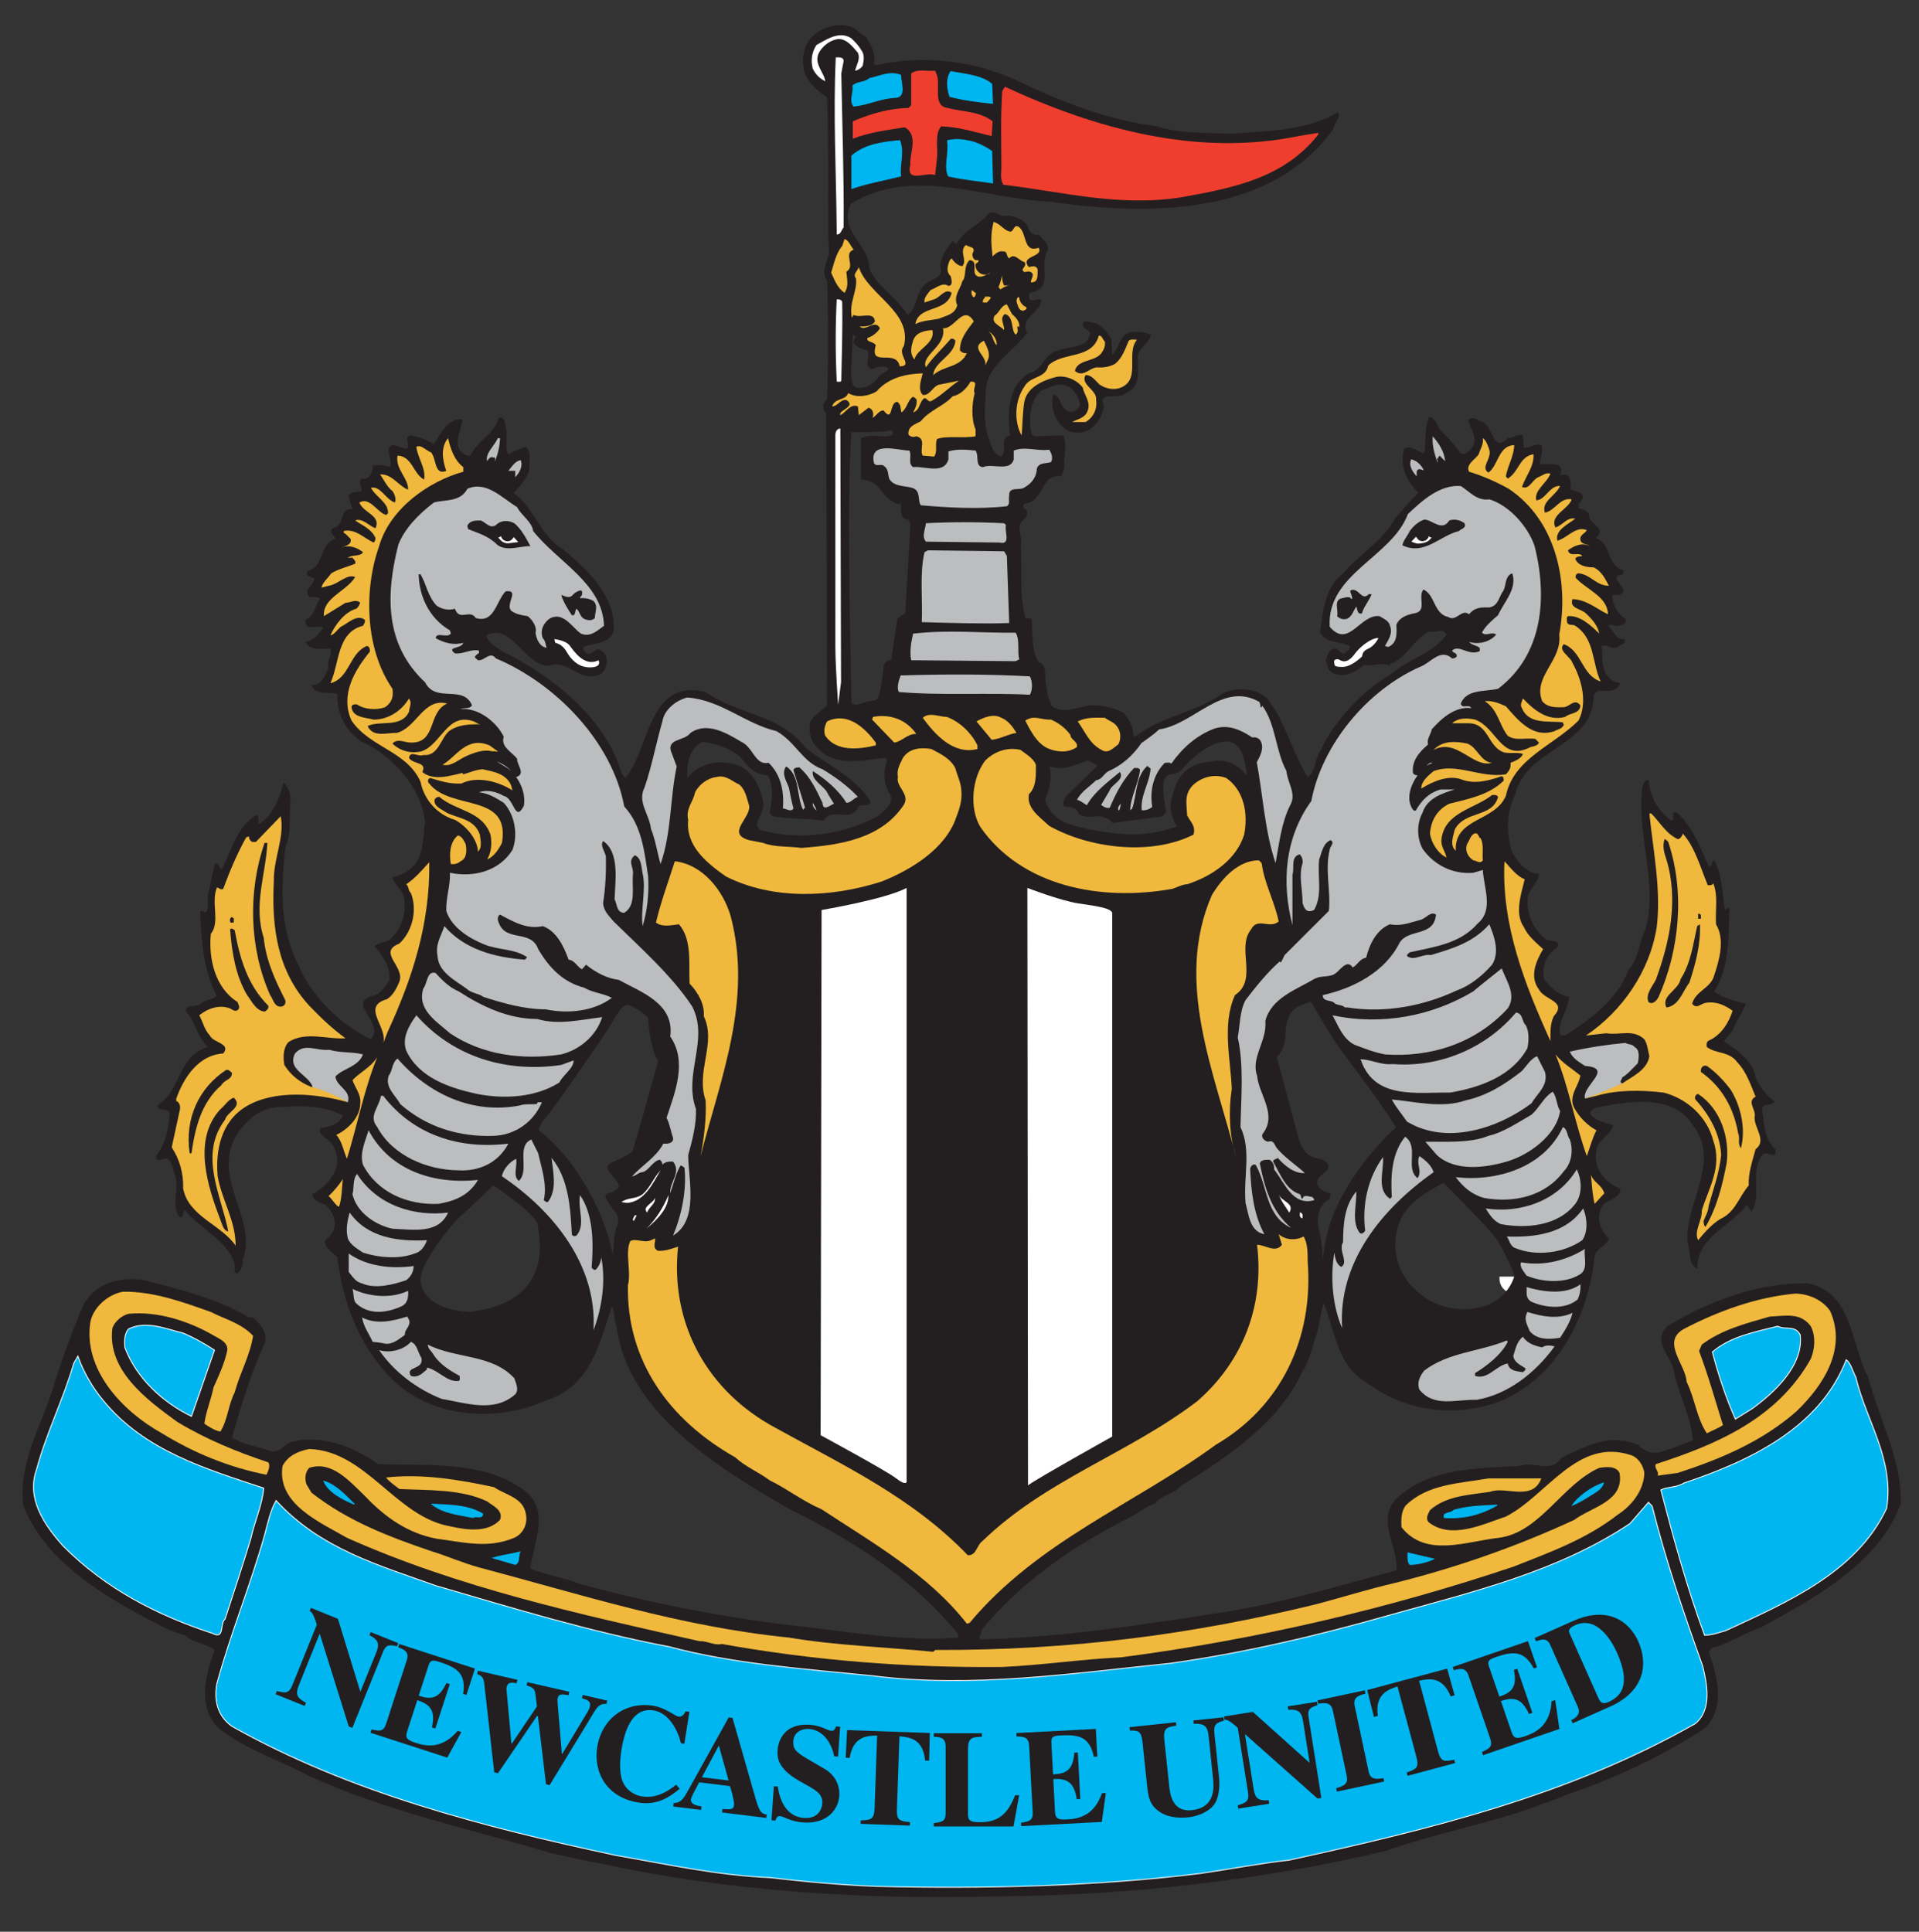<svg height="302" width="300" xmlns="http://www.w3.org/2000/svg"><rect width="100%" height="100%" fill="#333333" stroke="none"/><g transform="matrix(8.288 0 0 -8.288 -4026.709 670.799)"><path d="m514.409 56.857s0-.014 0-.025z" fill="#fff" stroke="#fff" stroke-miterlimit="3.864" stroke-width=".554"/><path d="m514.409 56.831c0-.017.001-.029 0 0z" fill="#fff" stroke="#fff" stroke-miterlimit="3.864" stroke-width=".554"/><path d="m514.409 56.832c0-.001 0-.001 0-.001z" fill="#fff" stroke="#fff" stroke-miterlimit="3.864" stroke-width=".554"/><path d="m514.409 56.857s0-.014 0-.025z" fill="#231f20"/><path d="m514.409 56.831c0-.017.001-.029 0 0" fill="#231f20"/><path d="m514.409 56.832c0-.001 0-.001 0-.001z" fill="#231f20"/><path d="m521.088 54.957c-.338.616-.277 1.588-1.136 1.77-.894.026-1.856-.321-2.655-.807-.312-.312.113-.581.13-.885.096-.433.313-.815.356-1.266-.199-.069-.399-.165-.607-.217-.174-.061-.321.026-.434.13-.512.234-1.024-.035-1.449-.251-.182-.295-.529-.044-.789-.148-.746-.043-1.674-.026-2.299-.599-.425-.416.026-.902-.018-1.37-1.17-.313-2.325-.668-3.556-.833-.338-.061-.694-.104-1.041-.156-1.084-.165-2.195-.286-3.235-.312l-.035.034c.009.044.052.078.035.13.745.929 1.804 1.64 2.836 2.152.148.078.286.199.451.251.13.174.33.157.469.321.885.547 1.856 1.189 2.307 2.169.139.208.173.451.261.686.069.208.069.39.138.598.217-.529.252-1.188.816-1.501.702-.529 1.614-.667 2.472-.364 1.11.434 1.718 1.631 1.822 2.767.052.148.225.174.269.321-.156.139-.235.356-.156.547.06.199.347.164.373.373-.053.052-.122.069-.183.112-.208.148-.321.382-.269.634.018.199.278.277.312.468-.156.052-.338.078-.433.217 0 .07.087.104.139.121.529.096 1.405.278 1.787-.32.564-.695-.139-1.475-.087-2.221.061-.165.009-.417.182-.503 0 .607.608.771.937 1.205l.087-.13c.208.312-.044.781.217 1.085.078.052.156-.052.234 0v.095c-.217.199-.208.486-.252.755.026.13.182.043.235.147-.156.104-.278.278-.356.451-.052.321-.364.521-.599.685l.165.2c.061.174.183.33.252.503-.191.052-.425.104-.599.235.304.468.269 1.11.287 1.587l-.087-.052c-.044.321-.052.676-.2.937-.069-.018-.017-.13-.104-.104-.165.347-.295.728-.599 1.006-.147.035-.017-.13-.103-.156-.269.191-.4.468-.434.772-.078 0-.096-.078-.113-.13-.121-.911.304-1.822.052-2.707-.122-.243-.122-.538-.321-.755-.2-.555-.711-.919-1.188-1.231-.035.008-.079-.009-.096.017-.061.26.174.469.165.711-.191.035-.364.191-.469.338-.043.235.035.452.252.599.069.165-.165.087-.234.165-.2.156-.33.416-.33.703-.017.208.217.338.217.52-.225 0-.399.217-.503.399-.113.321-.122.764.052 1.084.208.903 1.466.894 1.483 1.874.052.191.348-.008.469.182.078.087-.061.061-.087.087-.261.139-.209.451-.234.668.121.044.19-.086.303-.017.053.043.174.061.131.148-.165-.018-.208.164-.313.251.069.052.139-.026.218 0 .051.017.146.034.112.13-.156.104-.251.286-.251.451h.121c.234.078-.052.208-.035.338.017.035.053.044.087.035.034.026.061.069.043.095-.338.087-.208.495-.529.608.243.191-.139.252-.121.434-.035.095-.13.104-.2.13-.009.052.009.095.052.13.104.165-.095.182-.199.217 0 .104.026.347-.2.269.113.295-.251.19-.381.217.008.121.069.234.026.355-.139.035-.217-.061-.33-.052l-.017.234c-.122.035-.183-.06-.287-.052-.303-.303-.26.261-.512.321-.06.035-.164.096-.234.018.035-.157.174-.304.096-.486-.052-.07-.139-.191-.235-.139-.113.148-.234.295-.382.434-.068.078-.077.234-.216.251-.087-.208-.061-.459-.087-.685-.13.026-.26.165-.382.087-.095-.313.043-.607.269-.833-.165-.148-.286-.312-.434-.468-.217-.425-.667-.677-.988-1.05-.356-.278-.382-.729-.434-1.119.13-.217.355-.148.555-.252.026-.069-.061-.095-.087-.139-.095-.034-.113.113-.199.087-.113-.017-.13-.139-.165-.217.043-.077.026-.182.13-.234.2-.113.425 0 .599.148.147-.035.329.06.485-.018v.035c.312.095.443.477.755.616.122-.044.234.078.312-.061-.251-.356-.72-.46-1.032-.737-.564-.33-1.084-.885-1.353-1.466-.104-.148-.078-.373-.234-.486-.304.486-.417 1.058-.781 1.501-.217.182-.547.191-.807.086-.521-.373-1.162-.433-1.666-.824l-.034.035c-.009.156-.078.286-.183.416-.164.078-.329.13-.52.139-.286.026-.564-.199-.833-.017-.06.121-.095.243-.104.381-.051.122.035.409-.147.452-.139.225-.113.52-.13.798-.018.06-.096 0-.122.052-.121.425-.052.937-.087 1.336.053.182-.13.408.087.52.035.052.061.156-.017.182-.026.026-.026.087.017.104.356.035.286.564.668.512.052.044.043.122.069.174-.017.199.062.39-.017.598l-.555-.017-.043.035c-.07.286-.035.633.182.832.182.053.33.165.512.07.13-.078.199-.217.217-.356-.044-.087-.131-.139-.217-.113-.174.07-.139.313-.296.313-.043-.261.044-.521.27-.668.112-.061.295-.061.399 0 .165.104.26.251.295.451-.13.321.295.104.407.251.313.122.217.426.234.686 0 .164.243.277.243.416-.104.044-.216.061-.329.052-.26 0-.252-.295-.399-.434l-.017.304c-.061.113-.174.234-.287.295-.087-.009-.182.078-.251 0-.018-.113.104-.104.138-.182-.034-.304-.381-.243-.589-.33-.278-.043-.304-.381-.564-.434-.399-.242-.408-.754-.356-1.171-.217-.052-.035-.277-.165-.399-.165.044-.2.243-.251.382-.096.278-.053.633-.035.937.06.425.529.676.772 1.015-.148.295.251.364.269.616-.078.061-.165-.061-.234.035 0 .034 0 .078.017.103.486.087.139.53.347.816-.017.139-.095.182-.182.286-.095-.034-.182.044-.2.148-.104.165-.303.225-.486.199-.078.035-.164.104-.251.052-.182-.225-.46-.303-.616-.581l-.069.061c-.105-.139-.234-.295-.234-.495.086-.225-.217-.217-.313-.355-.156-.165-.121-.417-.303-.547-.209.339-.556.512-.72.868.008.459-.599.711-.347 1.231 1.162.712 2.489.096 3.756.035 1.83-.26 4.146-.286 5.343 1.371.009.112.148.225.087.321-.581-.356-1.336-.356-2.021-.408-.469.017-1.006.009-1.388.139-.954.121-1.822.468-2.655.867-.737.339-1.587.469-2.437.33-.087-.009-.191-.069-.252-.017.044.173-.052.347-.147.503-.121.069-.243.217-.373.217-.261.043-.512-.061-.685-.252-.157-.191-.174-.52-.061-.728.095-.165.251-.278.381-.374.044-1.067 0-1.978.035-2.949-.035-.156-.156-.347-.035-.503.026-.668.026-1.527 0-2.238l-.052-.07c-.043-.069-.008-.147.035-.199l.017-5.509c-.112-.113-.251-.173-.32-.321-.026-.13 0-.286.069-.399.347-.468.85-.321 1.353-.269l.035-.034c-.087-.2-.069-.495.061-.669.051-.173-.122-.303-.243-.398-.642-.348-1.414-.452-2.108-.287-.373.052.017.356-.053.573-.068.303-.234.642-.581.702-.303.079-.659-.017-.85-.268-.008.251.026.563.295.685.252-.043.495-.113.703-.287.156-.19.269-.338.52-.346.122-.217.079-.477.035-.72l.061-.052c.304-.061.642-.035.954-.087.182.286.495-.07.668.269.061.061.217-.026.217.104-.295.468-.833.685-1.232 1.015-.46.616-1.284.616-1.874 1.041-1.093.269-1.04-1.067-1.518-1.622l-.069.095c-.304 1.041-1.319 1.839-2.238 2.29-.113.078-.278.156-.313.304.495.251.686-.555 1.18-.573.365.13.521-.278.919-.182.079.026.131.078.157.165.043.104.017.251-.087.304-.113.086-.156-.096-.269-.053-.035.035-.095.079-.069.122.191.078.477.043.572.295.044.659-.477 1.145-.954 1.544-.433.26-.529.772-.937 1.067.139.13.243.269.304.434-.026.164.06.312-.07.434-.121-.035-.217-.087-.329-.139-.07.112-.017.286-.035.425-.026.095-.009.312-.148.26-.086-.312-.39-.425-.537-.711h-.052c-.339.13-.104.485-.096.685-.286.017-.407-.278-.537-.468-.14.086-.287.138-.452.164-.13-.06.018-.164-.051-.251-.105.008-.191.069-.295.069-.14-.104.043-.269-.036-.416-.086.043-.225.043-.32.026 0-.148-.061-.269-.217-.243-.061-.078.026-.165 0-.234-.078-.026-.183 0-.235-.087.009-.096.044-.173.07-.252-.278.018-.121-.329-.382-.364-.06-.078.035-.13.061-.2-.329-.112-.191-.52-.529-.607-.044-.121.086-.095.13-.147-.009-.113-.139-.156-.13-.269.017-.148.182-.017.234-.113-.087-.13-.104-.321-.269-.39-.018-.243.235-.079.33-.148-.078-.13-.183-.243-.33-.269.087-.182.304-.121.469-.13.043-.147-.079-.217-.035-.364-.07-.139-.122-.33-.321-.321.069-.2.312-.122.485-.165-.008-.33.122-.668.434-.885.599-.278 1.154-.867 1.224-1.535-.052-.321-.009-.677-.304-.902-.095-.07-.2-.113-.312-.139.043-.148.19-.235.217-.382.052-.295-.044-.59-.27-.798-.086-.052-.208-.043-.286-.121.156-.174.295-.382.286-.633-.069-.113-.164-.243-.268-.287-.607-.13.199-.52-.087-.833-.564.269-1.111.798-1.353 1.371-.365.702-.347 1.448-.261 2.238.122.277.07.572.096.85.017.13-.026.304-.13.382-.07-.295-.191-.599-.451-.781-.035.017-.009.052-.018.078-.008.026 0 .104-.052.087-.373-.234-.46-.677-.651-1.032-.034.043-.043.112-.112.13-.061-.165-.078-.347-.121-.521-.053-.13.025-.329-.07-.416-.026.026-.061.034-.095.034v-.052c.026-.555.069-1.093.312-1.552-.095-.078-.217-.07-.312-.148-.079-.078-.286.009-.27-.147.191-.2.2-.468.417-.668-.581-.165-.486-.798-.954-1.102.008-.13.173-.035.234-.139-.026-.303-.078-.581-.26-.815.008-.156.139-.017.217-.052.104-.087.095-.217.147-.33.078-.251-.087-.538.069-.754.096-.07.052.077.114.112.268-.338.754-.538.919-.963.043-.069-.017-.19.052-.234.095.061.13.165.113.252.277.703-.443 1.388-.217 2.134.112.347.433.694.824.754.46.026.902.052 1.284-.156-.07-.164-.252-.217-.417-.234-.051-.078.026-.139.078-.182.174-.095.243-.295.234-.486-.043-.251-.251-.468-.468-.581.009-.156.174-.147.269-.217.104-.122.174-.243.148-.417-.026-.095-.104-.173-.183-.251.009-.139.148-.217.234-.303.114-.877.408-1.683 1.068-2.334.763-.72 1.977-.781 2.905-.356.808.26.981 1.085 1.207 1.761.06-.095.034-.26.086-.373.217-1.648 1.952-2.689 3.236-3.435 1.171-.581 2.325-1.284 3.21-2.377v-.061c-1.085-.087-2.16.13-3.245.243-1.336.165-2.576.417-3.851.755-.312.13-.659.173-.972.304.052.468.382 1.092-.104 1.466-.772.581-1.839.468-2.767.503-.469.329-1.059.572-1.64.416-.138-.034-.217-.225-.399-.165-.243.087-.503.113-.72.252.174.598.356 1.206.616 1.77.069.208-.087.373-.217.494h-.078c-.599.364-1.292.52-1.969.703-.399.069-.893-.026-1.136-.434-.209-.469-.382-.945-.539-1.431-.207-.79-.711-1.51-.615-2.377.408-1.067 1.535-1.727 2.489-2.221.183-.104.365-.182.565-.234.164-.157.39-.148.555-.278-.165-.46-.33-1.076.078-1.475.511-.407 1.118-.59 1.674-.885 1.448-.676 3.036-1.005 4.571-1.465.313-.07.668-.156.955-.2 2.42-.537 4.988-.685 7.452-.624 2.55.017 5.005.303 7.364.858.92.33 1.9.504 2.82.833.182.078.381.13.564.217.911.312 1.804.72 2.61 1.249.434.382.253 1.006.096 1.458l.069.077c.322.07.591.278.903.374.997.546 2.238 1.205 2.654 2.35.009.859-.416 1.588-.616 2.377zm-8.015 3.67s.921-.911 1.035-1.113c.113-.201.299-.558.301-.657 0 0-.138-.577-.881-.615s-1.385.554-1.36 1.247.512.902.905 1.138zm-2.983 2.733c.008.236.042.496.26.597.218.1.227.075.227.075s.402-.68.529-.856c.126-.177.738-.966 1.075-1.504 0 0-1.319-1.142-1.378-2.519 0 0-.017.361-.067.546-.051.185-.067.479.193.621l.017.101s-.252.059-.252.21.21.177.21.294c0 .118-.151.151-.193.159-.042.009-.269.017-.37.387-.1.37-.411 1.528-.411 1.528s.151.126.16.361zm-4.447 5.123s.126-.063.315-.025c.189.037.416.138.416.138l.176-.101-.592-.579s-.138-.201.013-.201.189-.051.214-.114.214-.088.315-.063c.1.025.302-.05.327-.126l.957.126.063.088s-.1.441-.037.605.214.038.365.227.542.504.806.491c.265-.012.34-.265.39-.655 0 0-.213.34-.604.29-.391-.051-.718-.101-.844-.832 0 0 .013-.252.126-.403 0 0-.378-.151-.831-.151-.454 0-1.159.139-1.361.265-.201.125-.302.34-.29.403.013.063.152.302.076.617zm-9.611-9.12c-.013-.164-.025-1.033-1.323-1.171 0 0-.851-.002-.929.578-.041.303.602 1.097.765 1.236.164.138.605.569.605.569s.659-.421.833-.703c0 0 .061-.345.049-.509zm1.738 1.846c-.031-.045-.403-.208-.428-.227-.025-.02-.076-.057.019-.177.094-.119.208-.226.138-.283-.069-.057-.094-.076-.094-.076s-.176-.012-.132-.1c.044-.089.138-.227.189-.284.05-.056.056-.145.037-.214s-.05-.107-.056-.195c-.007-.088-.038-.384-.038-.384s-.113.812-.794 1.732c-.287.388-.604.617-.604.617s.019.107.157.265c.139.157 1.058 1.486 1.178 1.681s.233.416.34.416c.076 0 .328-.158.391-.252 0 0 .025-.542.189-.806 0 0-.46-1.67-.492-1.713zm4.164 15.414c.026 0 .035-.026.061-.043-.026-.035-.052-.078-.044-.122.079-.069.157-.121.261-.13.069-.113-.087-.277.069-.356.096.026.226.087.321.018-.008-.07-.104-.087-.156-.13-.104-.157-.252-.261-.433-.234-.122.043-.079.13-.113.216zm.989-5.247-.146-.107-.12-.786s-.133.014-.146-.146c-.014-.16-.067-.573-.134-.599-.066-.027-.173-.027-.239-.054-.067-.026-.146-.066-.227-.013 0 0-.106 3.955 0 5.114 0 0 .626-.013.772.04v-.093s-.079-.04-.186-.027c-.106.013-.319.027-.412-.04v-.772s.24-.014.332-.147c.094-.133.266-.332.427-.319v-.16s.026-.12.079-.12c.054 0 .094-.026.094-.133s-.094-1.638-.094-1.638" fill="#231f20" fill-rule="evenodd"/><path d="m504.554 79.351.017-.364c-.251.026-.546.06-.807.13-.052.156-.069.338.018.468.269-.052.573-.069.772-.234z" fill="#00b6f1" stroke="#00b6f1" stroke-miterlimit="3.864" stroke-width=".017"/><path d="m502.836 79.516c0-.13.105-.399-.086-.417-.287-.008-.521-.138-.799-.164-.086.112.009.26-.017.381.087.087.226.052.313.139.182.035.39.147.589.061z" fill="#00b6f1" stroke="#00b6f1" stroke-miterlimit="3.864" stroke-width=".017"/><path d="m504.554 78.084.017-.598c-.278.043-.537.061-.833.13-.086.191.018.408-.017.668.113.026.252.026.365 0 .173-.026.321-.104.468-.2z" fill="#00b6f1" stroke="#00b6f1" stroke-miterlimit="3.864" stroke-width=".017"/><path d="m502.819 78.284c.087-.234-.009-.417.017-.668-.303-.078-.616-.13-.919-.234v.616c.26.216.555.251.902.286z" fill="#00b6f1" stroke="#00b6f1" stroke-miterlimit="3.864" stroke-width=".017"/><path d="m503.521 79.516c.07-.208-.086-.573.2-.616.295-.078.608-.061.85-.252l-.017-.277c-.312.069-.616.173-.954.182-.13-.156-.052-.434-.079-.607l-.034-.313c-.182.07-.555-.165-.468.2-.018.208.165.546-.105.702-.329-.052-.676-.095-.98-.216v.329c.33.139.668.243 1.05.252l.052.052v.598c.121.096.303.035.451.052z" fill="#ef3e2e"/><path d="m510.349 78.371.364.06v-.034c-.659-.833-1.622-1.006-2.568-1.18-1.188-.191-2.255.104-3.374.234-.069.13-.026.243-.035.399 0 .451-.017.833.017 1.371l.052.078c1.684-.781 3.609-1.328 5.544-.928" fill="#ef3e2e"/><path d="m495.905 70.919c.469-.59 1.31-.989 1.336-1.787-.113-.078-.251-.225-.434-.148-.165.113-.321.408-.572.295-.13-.078-.208-.234-.148-.381.052-.053.052-.122.07-.182-.139.026-.191.173-.208.286.034.095-.053.243-.148.312-.113.018-.225.035-.312.104-.113.13.173.399-.104.364-.182-.19-.209-.607-.564-.503-.104.174-.312-.069-.391.174-.121-.035-.251-.009-.347.06-.165.174-.191.4-.303.591h-.035c.009-.408.191-.825.59-1.059l.017-.061c-.078-.095-.269.044-.286-.086.156-.087.338-.139.521-.087-.035-.121-.33-.069-.157-.2.157-.017.295.087.452.053v-.053c-.035 0-.053-.043-.078-.06 0-.026.034-.044.06-.069.122-.018.226.182.339.034 1.136-.477 2.195-1.579 2.42-2.793.338-.365.381-.868.451-1.319.018-.338-.018-.651-.104-.937-.043.304.069.694 0 .989-.026.122-.018.295-.148.347-.138-.113-.026-.208-.034-.347-.027-.26.069-.598-.165-.737-.148 0-.13.156-.182.251.008.33.104.885-.217 1.102-.061-.087.034-.2.052-.286.008-.313-.009-.608-.052-.885.008-.148.112-.243.199-.347.486-.477 1.102-1.023 1.483-1.605.322-.633-.173-1.267.07-1.935.009-.286-.07-.589-.147-.867 0-.451.208-1.223-.286-1.518.164.391.26.859.216 1.284-.034.009-.061.069-.087.017-.086-.156-.121-.338-.182-.503-.017.217.217.39.053.599-.079 0-.148 0-.2-.061.009-.009-.009.078-.053.095-.13-.026-.198-.199-.32-.234-.078 0-.13-.078-.2-.078.191.208.46.364.59.616.087-.009.2.008.183.113-.044.121-.061.26-.122.373.156.477.399 1.058.069 1.535.087.625-.563.842-.971 1.068-.217.025-.434.138-.617.286l-.077-.087c-.087.043-.139.173-.252.182-.087.243-.225.538-.486.633-.303-.069-.564.087-.807.217-.06-.035-.043-.112-.026-.148.131-.381.608-.121.746-.503.209-.355.469-.624.868-.728.156-.095.356-.104.521-.191-.347-.26-.833-.303-1.25-.217-.39 0-.798.113-1.171.234-.095.07-.234.07-.321.157-.217.156-.529.312-.546.616-.043.216.061.364.13.563.373-.434.937-.59 1.518-.633.009.017.044.026.035.052-.235.156-.547.13-.798.234-.278.113-.616.312-.72.633-.009.252.078.469.069.72.451-.095.937.035 1.18.434.104.269.052.651-.165.885-.147.095-.295.182-.468.2.147.052.321.017.468-.07.199-.035.208-.52.381-.182.027.191-.034.382-.147.538.191.061.009.234.018.347-.113.139-.313.225-.252.416-.156.304-.494.547-.815.521.069.034.164-.009.216.069-.164.399-.685.035-.884.434-.764.711-.746 1.657-.504 2.602.122.304.382.573.669.79.199.06.494 0 .633.26.355.156.651-.173.937-.347.077-.156.277-.269.303-.451" fill="#bbbdbf"/><path d="m500.494 67.145c.365-.208.486-.581.868-.719.234-.139.486-.322.668-.521-.087-.026-.13-.113-.217-.113-.156.252-.399.451-.633.599-.035-.183.225-.278.286-.434l.113-.182c-.061-.018-.208-.157-.217.017-.113.234-.217.477-.434.668-.043 0-.104 0-.113-.052l.217-.703-.035-.043c-.13.243-.052.65-.321.816-.095-.131.009-.278.053-.4.025-.13.051-.269.086-.39-.043-.078-.13-.008-.2 0 .027.312-.034.633-.268.859-.26-.053-.287.295-.521.399-.277.165-.642.382-.954.165-.121-.165-.486-.096-.347-.399l.087-.234c-.13-.625-.096-1.25-.304-1.84-.061.209-.095.451-.182.668-.026.261-.26.503-.122.772.139.4.217.833.339 1.25.034.225.26.399.468.451.633-.044 1.093-.495 1.683-.634" fill="#bbbdbf"/><path d="m509.621 67.644c.001-.017-.008-.043.018-.051.009.008.018.017.017.035.258-.352.249-.846.456-1.233.021-.217.189-.431.08-.632-.176-.341-.213-.733-.284-1.107-.202.595-.24 1.289-.354 1.903.067.122.151.28.062.417-.036.043-.088.059-.149.05-.202.135-.438.252-.706.169-.344-.127-.609-.366-.821-.665-.026.035-.087.016-.122.016-.221-.221-.285-.535-.236-.829-.06-.053-.13-.071-.199-.064-.023.295.147.506.168.784l-.061.051c-.231-.204-.19-.541-.29-.812-.017 0-.026-.018-.034-.027.004.252.156.497.186.767-.026.043-.07.034-.113.033-.205-.212-.347-.483-.456-.745-.043-.027-.122.014-.165.049.05.087.109.183.16.271.032.114.291.205.193.35-.222-.185-.479-.372-.622-.626-.062.033-.115.085-.185.101.076.157.239.247.359.37.112.011.137.116.231.169.25.108.463.295.624.532.103.071.24.169.334.257.666.099 1.198.915 1.891.519z" fill="#bbbdbf"/><path d="m503.869 66.443c.035-.139.104-.261.112-.417.018-.191-.034-.346-.095-.503-.199-.598-.859-.997-1.405-1.214-.946-.304-2.047-.356-2.941.095-.356.251-.763.572-.711 1.067-.052.209.095.338.13.521.069.138.234.269.399.286.182.052.303-.087.433-.139.122-.104.139-.252.183-.382.069-.234-.451-.537 0-.668.086-.017.173-.034.268-.052.218-.086.478-.061.721-.095.711.052 1.509.165 1.934.815.122.2-.156.339-.112.521-.027.139.034.234.095.364.121.182.338.2.538.165.165-.087.364-.182.451-.364" fill="#f0b83d"/><path d="m505.387 66.512c0-.182.017-.416-.13-.555-.053-.269.208-.434.381-.599.755-.424 1.917-.572 2.724-.165.043.174-.06.235-.122.365-.008.226-.06.382.105.564.165.156.408.225.633.139.338-.235.416-.677.338-1.068-.147-.476-.615-.789-1.076-.937-.077 0-.181-.052-.277-.086-1.353-.243-2.845.044-3.626 1.171-.208.356-.156.92.095 1.249.174.174.426.26.668.2.096-.078.235-.148.287-.278" fill="#f0b83d"/><path d="m504.285 66.876v-.069c-.451-.113-.798.269-1.032.59.13.113.304.017.451.017.243-.086.468-.303.581-.538" fill="#f0b83d"/><path d="m505.022 67.111c-.147-.018-.303-.113-.468-.13l-.287.347c.122.069.313.156.469.069.13-.052.217-.174.286-.286" fill="#f0b83d"/><path d="m503.131 67.093c-.182 0-.251-.138-.416-.164l-.416.433.017.052c.338.061.633-.06.815-.321" fill="#f0b83d"/><path d="m506.94 67.197c.052-.077.052-.225 0-.303-.096-.07-.191-.182-.313-.104-.234.121-.303.338-.451.538.174.086.33.069.512.069.078-.061.199-.087.252-.2" fill="#f0b83d"/><path d="m506.038 67.076c0-.095.155-.13.121-.234-.165-.113-.382-.096-.555-.018-.2.096-.321.33-.417.521.183.113.278.009.486.017.139-.06.269-.156.365-.286" fill="#f0b83d"/><path d="m502.368 66.929v-.053c-.329-.078-.746-.121-.954.182-.035.087-.009.191.034.27.374.182.694-.096.92-.399" fill="#f0b83d"/><path d="m503.001 72.437c.052-.095-.034-.243.07-.312.216.026.581-.148.667.147v.148c.157.052.348.034.512.017.07-.095-.017-.304.139-.312.182.078.512-.096.581.147v.165c.209.087.451-.017.668.017.044-.069.078-.156.035-.234-.095-.034-.234 0-.269-.13 0-.147-.104-.277-.217-.338-.095-.087-.312.026-.303-.165-.018-.07.026-.156-.044-.2-.529-.06-1.119-.026-1.622.018-.069.086.009.277-.165.329-.147.044-.347.018-.433.174-.026.087-.009.182-.104.243-.053.043-.148-.026-.183.052-.095.425.46.234.668.234" fill="#bbbdbf"/><path d="m504.823 71.032c-.035-.113.104-.382-.121-.33l-1.389.017c-.086.105-.008.235 0 .347.451.026.989.026 1.475 0z" fill="#bbbdbf"/><path d="m504.84 70.45.044-1.266c-.452-.017-1.067 0-1.649.017.018.417-.043.937.052 1.319l.061.035 1.44-.018z" fill="#bbbdbf"/><path d="m505.005 69.002c.087-.139.026-.347.069-.503l-.069-.035-1.969.018c-.035.164 0 .346.035.502.685.078 1.275.009 1.934.018" fill="#bbbdbf"/><path d="m505.274 68.178c.052-.096.052-.261 0-.347-.789.043-1.666-.018-2.472.052-.044.087 0 .216.034.312.833.026 1.666.026 2.438-.017" fill="#bbbdbf"/><path d="m502.897 74.406c-.139-.156.191-.373-.078-.381-.069.346-.581-.035-.451.399-.035.069-.191.06-.156.138.087.026.182.096.234.183-.095.182-.278-.078-.381.034.026 0 .234-.017.286.096-.018.199-.278.052-.4.121l-.034-.052c-.061.278.104.495.078.737-.07.087.035.148.052.217.173-.529 1.015-.841.85-1.492" fill="#f0b83d"/><path d="m506.688 74.493c.018-.078-.026-.182-.095-.252-.148-.13-.426-.095-.469-.303.157-.13.269.06.417.069.121-.009.242.009.346.07.139.121.183.277.252.433.043.035.104.018.156.018-.217-.252.078-.746-.303-.902-.122-.053-.304-.027-.417.069-.078.078-.147.173-.251.165-.104-.183.225-.278.199-.469.026-.173-.052-.33-.199-.416h-.252c.087.052.234.069.286.199.078.174-.06.304-.086.452-.131.164-.348.234-.504.199-.242-.061-.546-.191-.598-.468-.035-.2-.035-.469-.052-.634-.148.261-.13.66.052.92.113.208.399.147.451.399.286.269.824.104.954.564.069 0 .069-.078.113-.113" fill="#f0b83d"/><path d="m503.253 73.894c-.026-.121-.104-.295 0-.407.13-.018.182.147.295.19l.39.079c-.174-.113-.338-.287-.52-.382-.061-.035-.079.052-.131.052-.103-.061-.077-.226-.216-.269.043.078.086.173.06.252-.026.017-.043.052-.078.034-.095-.086-.095-.208-.199-.286-.026.052 0 .156-.087.2-.147-.018-.07-.4-.251-.165-.096.008-.139-.113-.217-.139.034.026.034.173-.07.191l-.182-.139-.017.165c-.139.06-.226-.113-.33-.165-.052.095.313.156.113.286-.113.018-.165-.121-.269-.121.052.165.252.104.304.251.155-.095.39-.06.537.035.226.26.564.33.868.338" fill="#f0b83d"/><path d="m504.233 73.521c-.052-.191-.069-.494.017-.685v-.13c-.234-.043-.555.017-.729-.052-.043-.122.018-.217-.051-.33l-.217.018c-.069.112.078.321-.122.364-.043-.017-.112-.017-.147.035-.017.156.13.191.234.251.165.208.425.278.599.469.138.026.26.138.338.277.174.009.026-.139.078-.217" fill="#f0b83d"/><path d="m504.918 76.566c.061.035.052.13.139.096.174-.113.078-.504.382-.399.104-.182-.373-.148-.182-.365.06.018.147.035.164-.052-.008-.087.018-.208-.086-.234h-.044c0 .069.096.156-.017.2-.078.017-.104-.044-.139.034.009.044.087.087.035.148-.096.017-.182.182-.286.069-.061.035-.026.139-.113.13-.069.018-.147-.035-.2-.095-.026.225-.043.408.018.651.13-.027.199-.174.329-.183" fill="#f0b83d"/><path d="m501.951 76.228c-.208-.078.044-.312-.138-.416.009-.148.052-.269-.035-.4-.13.087-.191.243-.252.382.053.174.096.373.208.503l.044.131c.087-.027.113-.139.173-.2" fill="#f0b83d"/><path d="m504.19 76.15c0-.026 0-.095.06-.121h.052c.018-.053-.052-.044-.052-.087-.008-.087.061-.165.139-.183.061-.008.104 0 .147.035-.069-.026-.164-.104-.251-.069-.13.06.035.286-.147.304-.122-.105-.052-.304-.139-.4-.035-.147-.174-.277-.095-.451-.044-.173-.2-.191-.339-.251-.156-.035-.321-.035-.451-.104.061.364.59.208.685.589-.121.096-.216-.086-.329-.121l-.183-.061c-.017.087.061.165.113.235.104.034.226.156.338.078.096.008.052.13.044.182-.095.087-.061.199-.018.304l.035.034c.044-.069.113-.139.2-.147.104.104-.07.286.069.399.07-.052.199-.026.122-.165" fill="#f0b83d"/><path d="m504.216 74.875c-.139-.183-.261-.33-.261-.547.035-.043.079-.061.131-.052-.122-.278-.443-.234-.634-.416.009.251.399.364.417.65-.026.035-.052.044-.087.035-.147-.174-.338-.347-.469-.538-.103.226.391.399.322.738.216-.026.381.459.581.13" fill="#f0b83d"/><path d="m503.435 74.71c.061-.252-.286-.347-.339-.555-.086.112-.069.208-.025.355.052.157.216.191.364.2" fill="#f0b83d"/><path d="m504.536 75.326c-.008-.044-.051-.061-.069-.096h-.078c-.017.052.035.079.043.113.035-.008.078.009.104-.017" fill="#f0b83d"/><path d="m505.204 75.144c.027-.052-.034-.052-.051-.07-.096 0-.104.104-.131.174 0 .034.009.095.052.078 0-.078.061-.156.13-.182" fill="#f0b83d"/><path d="m504.936 75.013c.078-.069.147-.138.138-.251-.008.009-.017.026-.034.017-.009-.052.034-.104-.035-.156-.095.096-.026.339-.2.39-.112-.077-.008-.199-.017-.303-.078.087-.252.13-.182.269.087.052.122.191.234.217z" fill="#f0b83d"/><path d="m504.649 74.424c-.086.078-.06.199-.164.268.086-.043.173-.156.164-.268" fill="#f0b83d"/><path d="m504.485 74.155-.053-.113c.044.182-.303.329-.025.468.051-.112.129-.234.078-.355" fill="#f0b83d"/><path d="m504.258 75.404-.08.06s-.021-.07.019-.121c.041-.05.061.061.061.061" fill="#f0b83d"/><path d="m504.718 75.476s.104.078.186.08c-.029-.003-.115-.006-.115-.006s-.041.066-.041.192c-.025-.137-.066-.222-.066-.222z" fill="#f0b83d" fill-rule="evenodd"/><path d="m513.94 71.517c.373-.112.72-.503.85-.867.252-.972.165-2.065-.685-2.706-.251-.061-.589 0-.703-.278.026-.113.148 0 .2-.087-.295.035-.547-.173-.746-.399-.018-.095-.104-.191-.07-.286-.173-.148-.312-.313-.286-.538.018-.035.052-.044.087-.044-.13-.182-.217-.433-.104-.624.017-.026.035-.052.069-.043.113.199.252.338.468.399h.269c-.234-.07-.52-.165-.607-.434-.112-.208-.112-.477 0-.685.208-.295.556-.486.955-.452l.181.053c.018-.339.209-.755-.095-1.007-.338-.39-.824-.442-1.283-.546-.018-.017-.053-.035-.053-.069.131-.105.286.043.451.017.4.121.799.234 1.102.581.095-.226.2-.529.052-.763-.174-.2-.416-.399-.668-.486-.607-.287-1.344-.434-2.056-.321h-.052c-.034.043-.121.043-.182.069-.061.087-.243.026-.234.165.581.13 1.171.434 1.449.989.164.269.65.104.685.529-.096.069-.182-.061-.278-.095-.208-.053-.373-.13-.59-.087-.26-.104-.39-.391-.45-.633-.113-.009-.166-.139-.252-.182-.13.19-.261-.122-.399-.148-.131-.035-.209-.008-.33-.07-.33-.199-.807-.355-.919-.789.034-.382-.278-.694-.157-1.032.035-.365.391-.737.104-1.102-.034-.078.053-.138.105-.147.112.043.121-.07.165-.122.147-.173.355-.312.529-.468-.2-.017-.391.147-.512.286-.026-.026-.088-.026-.088-.069.131-.226.235-.529.504-.616.035-.026.009-.078.052-.087.018.095.13.035.183.035.017-.026.043-.035.034-.061-.408-.113-.555.33-.755.581.009.078-.026.148-.086.182-.078 0-.165 0-.183-.069.087-.434.208-.894.59-1.215-.485.218-.442.799-.668 1.189-.052.026-.095-.035-.104-.069.018-.443.07-.876.269-1.241-.278.052-.295.373-.356.59-.043.503.114.989-.095 1.431.009.529.069 1.154-.052 1.692.044.234.035.494.147.703.2.26.4.511.642.728l.027-.017.069.139.833.832c.043.356-.079.781.017 1.154 0 .061.104.13.017.182-.147-.06-.165-.234-.216-.364-.036-.338.069-.668-.096-.954-.13-.061-.182.009-.217.13 0 .269-.078.512 0 .754.009.062-.009.114-.052.166-.182-.044-.095-.261-.139-.382v-.954c-.208.798-.147 1.648.356 2.342.199 1.058 1.05 2.09 2.056 2.533.191.069.381.356.599.156.034 0 .069.009.086.035.017.078-.069.06-.086.113.13.121.303-.096.503-.018.034.009.017.044.017.07-.061.052-.139.043-.2.112.191-.06.408.009.512.139-.095.061-.19-.043-.268.035.052.112.19.234.303.33.113.251.364.494.269.789-.139-.043-.113-.217-.165-.321-.087-.113-.095-.295-.269-.321-.147 0-.269.009-.382-.13-.138.113-.243-.148-.39-.052-.278.06-.243.407-.468.52-.122-.13.086-.416-.182-.451-.131-.026-.278-.078-.331-.217.009-.165.018-.347-.155-.416l-.061.017c.061.113.156.234.095.382-.017.095-.13.139-.199.182-.364.043-.581-.624-.937-.2-.06.998 1.171 1.31 1.475 2.126.277.26.598.555.997.529.165-.104.304-.286.538-.252" fill="#bbbdbf"/><path d="m514.287 61.914c-.607-.659-1.449-.928-2.316-.867-.217.043-.365.104-.573.182-.225.113-.303.356-.416.556.937-.2 1.891-.009 2.655.451.173.147.355.286.537.433.087-.234.286-.503.113-.755" fill="#bbbdbf"/><path d="m514.625 61.602c.07-.121.061-.295.035-.434-.286-.529-.894-.745-1.457-.841-.616.009-1.423-.139-1.683.607l-.017.018c.165.017.39-.113.615-.087.894-.07 1.762.303 2.325.971.139-.017.104-.165.182-.234" fill="#bbbdbf"/><path d="m514.99 60.717c.069-.26-.148-.407-.252-.59-.633-.477-1.605-.798-2.351-.347-.095.139-.208.269-.286.417.408-.035.946-.174 1.388-.018.399.087.737.295 1.067.556.087.095.174.243.286.277z" fill="#bbbdbf"/><path d="m515.276 59.98c-.069-.46-.59-.833-1.006-.954-.416-.122-.972-.191-1.318.121l-.217.252c.346.009.832-.035 1.188.112.277.061.555.252.815.4.148.13.226.329.399.433.078-.104.07-.251.139-.364" fill="#bbbdbf"/><path d="m515.459 59.442c.069-.199.034-.451-.114-.599-.346-.468-.936-.607-1.509-.503-.234.07-.382.2-.529.391.781-.087 1.665.182 2.021.945.087-.034.078-.165.131-.234" fill="#bbbdbf"/><path d="m515.562 58.228c-.329-.425-.937-.469-1.405-.382-.13.052-.217.182-.286.295.641-.096 1.353.13 1.718.737.095-.19.112-.468-.027-.65" fill="#bbbdbf"/><path d="m515.693 57.542c-.348-.243-.868-.312-1.267-.147-.095.035-.104.147-.156.217.512-.018 1.102.043 1.44.529.078-.174.095-.443-.017-.599" fill="#bbbdbf"/><path d="m515.64 56.892c-.268-.165-.693-.148-.997-.018-.052.079-.139.165-.104.252.425-.078.858.035 1.206.252-.035-.122.078-.391-.105-.486" fill="#bbbdbf"/><path d="m515.605 56.423c-.242-.199-.624-.156-.884-.035-.104.079-.069.148-.078.27.295-.087.729-.157 1.015.052.008-.087-.009-.2-.053-.287" fill="#bbbdbf"/><path d="m515.51 56.172c-.043-.174-.138-.321-.234-.469-.199-.035-.434-.043-.572.122-.052.13-.122.225-.044.364.269-.087.582-.147.85-.017" fill="#bbbdbf"/><path d="m514.938 55.521c.069.052.164.035.234.018-.373-.512-.885-.903-1.466-1.007-.408.009-.807-.147-1.084.191-.052.13.008.26.095.364.468.347 1.024.347 1.553.564l.017-.026c-.121-.243-.39-.451-.616-.59v-.052c.243-.078.39.191.616.235.026-.148.191-.148.287-.165.017.017.051.034.051.069-.094.069-.208.104-.234.234.044.13.061.269.183.365.078-.122.225-.174.364-.2" fill="#bbbdbf"/><path d="m513.107 72.237-.104.105-.051-.07c.025-.017.008-.052.017-.069-.061.156-.113.338-.096.503.122-.139.217-.286.234-.469" fill="#bbbdbf"/><path d="m512.7 72.073c.017-.035-.105.069-.13-.035v-.087c-.078.087-.157.2-.104.321.095-.017.19-.104.234-.199" fill="#bbbdbf"/><path d="m509.646 64.655c.052-.39.243-.719.321-1.101-.173-.148-.399.087-.52-.148-.286-.355.139-.945-.304-1.24-.252-.547-.078-1.24-.061-1.77-.06-.399-.052-.858.079-1.284-.4 1.597-1.172 3.297-.452 4.945.191.312.495.651.885.651z" fill="#f0b83d"/><path d="m513.94 72.454c.052-.173-.174-.329-.017-.433.191.138.182.503.486.52 0-.199-.122-.39-.157-.59l.035-.043c.217.13.217.416.486.46.017-.226-.148-.417-.217-.616.139-.061.182.121.304.182.078.026.139.095.234.069-.069-.182-.312-.312-.269-.503.174 0 .252.286.451.269-.087-.191-.364-.295-.286-.503.19.035.286.295.503.251-.052-.182-.425-.303-.304-.529.131.035.217.2.373.165-.13-.104-.39-.217-.338-.416.191.052.347.286.555.199-.025-.06-.139-.087-.121-.182.017-.095.121-.069.182-.121-.147.078-.304.008-.417-.078.036-.139.2-.018.27-.105-.044-.017-.104 0-.131-.052.043-.13.209-.164.347-.164.148-.07.217-.217.287-.347-.243 0-.347.217-.573.234-.052 0-.078-.078-.034-.104.199-.208.581-.339.589-.668-.217.104-.407.278-.668.286-.069-.173.165-.182.252-.269.121-.113.225-.234.252-.382-.157.156-.365.348-.591.33-.034-.026-.017-.078-.017-.113.026-.078.113-.034.156-.069.373-.243.313-.703.478-1.05-.365.121-.347.573-.695.703-.121-.121.131-.234.165-.356.174-.312.287-.746.113-1.084-.486-.486-1.223-.712-1.371-1.423-.217-.494-.971-.408-.945-1.032-.122.104-.044.278-.018.399.191.364.712.217.816.616-.026.043-.07.035-.113.035-.321-.26-.893-.322-.954-.833-.018-.131.069-.226.095-.347-.164.078-.286.277-.312.451.017.243.131.451.364.564.338.087.738.156 1.024.433.009.035 0 .07-.035.087-.225-.078-.494-.156-.737-.069-.26.104-.555-.026-.781-.165 0 .139.13.243.234.33.443.164.876-.139 1.362-.061.053.052.104.122.087.217.087.034.2.078.235.165-.087.043-.252 0-.365.034-.303.113-.277.538-.651.547h-.32c.112.104.285.104.433.069.399-.139.486-.772 1.006-.538.061.044.157.018.2.105l-.069.069c-.174.026-.382-.043-.521.06-.165.209-.182.495-.433.651.13.018.268-.035.398-.095.243-.278.512-.608.92-.469.052.035.13.035.173.113l-.017.052c-.251.035-.642-.052-.772.269-.044.061 0 .121.018.183.181-.192.459-.443.798-.348.087.078.277.052.286.217-.113.148-.208-.043-.33-.035-.148-.008-.295 0-.39.113-.183.469.382.764.321 1.258.182.963-.044 2.143-.954 2.75-.235.13-.487.243-.747.321-.069.139.122.234.183.33.025.095.095.182.077.303.062-.043.096-.139.122-.217" fill="#f0b83d"/><path d="m513.992 66.547c-.364-.104-.668.477-1.102.243.165.182.417.165.633.121.192-.069.252-.347.469-.364" fill="#f0b83d"/><path d="m514.608 64.352c-.061-.26-.199-.642-.017-.902.078-.174.234-.295.364-.417-.138-.234-.26-.52-.078-.763.113-.208.538-.217.278-.503-.07-.156-.061-.286-.061-.469-.477 1.05-.928 2.187-.868 3.392.113-.121.234-.286.382-.338" fill="#f0b83d"/><path d="m515.658 60.648c-.035-.208-.235-.39-.113-.616.095-.173.252-.33.416-.416-.078-.148-.121-.321-.182-.487-.225.625-.338 1.302-.59 1.918.131-.165.313-.269.469-.399" fill="#f0b83d"/><path d="m516.109 58.427-.182-.199c-.044.173-.052.364-.07.546.062-.156.2-.182.252-.347" fill="#f0b83d"/><path d="m509.457 64.958c-.056-.017.064.087.072.151.008.065.04-.144.04-.144s-.056.008-.112-.007" fill="#231f20" fill-rule="evenodd"/><path d="m512.752 66.494.069.053h.052z" fill="#bbbdbf"/><path d="m513.775 65.124c.069-.121.027-.277.043-.416-.052-.078-.129 0-.181 0-.105.069-.165.19-.114.312.044.061.062.156.131.191.087.035.078-.078.121-.087" fill="#f0b83d"/><path d="m513.185 71.118c.096.035.209.009.287-.052.044-.095-.07-.104-.104-.147-.365-.087-.651-.469-1.067-.269.017.096.095.174.139.269.069.095.164.182.277.217.156-.009.33-.234.468-.018" fill="#231f20"/><path d="m515.745 60.214c-.07.235.564.573 0 .616-.105.07-.235.139-.286.269.338.078.684.13 1.049.165.052-.035.13-.018.173-.078.104-.052.078-.208.061-.304-.095-.095-.2-.217-.295-.269 0-.035-.069-.087 0-.113-.21-.128-.633-.269-.702-.286" fill="#bbbdbf"/><path d="m516.994 65.592c.165-.164.277-.381.503-.485.052.008.078.061.095.104.235-.269.33-.642.469-.972.035 0 .078-.009.104.035.095-.251.035-.477.051-.772.174-.286.062-.677-.034-.963-.061-.243-.355-.295-.416-.538.087-.104.156 0 .251.018.208.034.365-.044.512-.148-.069-.217-.208-.451-.433-.555-.052-.018-.07-.07-.052-.13.172-.131.425-.078.572-.286.182-.191.251-.426.347-.651-.173-.087.009-.243-.017-.373-.027-.2.242-.451.017-.616-.061-.226-.139-.443-.13-.685-.191-.226-.252-.504-.538-.634-.156-.095-.304-.26-.416-.399-.087.174.078.364.069.564.13.417.39.824.217 1.31-.113.451-.495.798-.937.911-.434.052-.885.052-1.267-.061-.069-.017-.147-.035-.216-.052.338.125.487.193.702.286.191.131.469.252.512.512-.026.105-.035.226-.095.321-.217.2-.46.07-.721.113l-.381-.043c.685.459 1.206 1.214 1.336 2.047.086.702-.07 1.457-.139 2.142z" fill="#f0b83d"/><path d="m517.315 65.055c.321-.954.208-2.048-.182-2.924-.035-.069-.113-.156-.191-.095-.061.139.069.286.138.417.261.702.434 1.509.2 2.272-.043.122-.078.251-.035.382.026 0 .052-.035.07-.052" fill="#231f20"/><path d="m517.931 63.667v-.061h-.052v.095c.025 0 .052-.008.052-.034" fill="#231f20"/><path d="m517.714 62.4c-.13-.164-.191-.434-.434-.468-.104.225.226.321.269.537.191.296.234.651.312.998l.052.035c.018-.382-.086-.755-.199-1.102" fill="#231f20"/><path d="m518.495 60.379c.191-.313.286-.737.191-1.102-.07.095-.01.182-.053.286-.078.443-.286.86-.702 1.154-.009.061.026.139.113.113.172-.121.32-.278.451-.451" fill="#231f20"/><path d="m518.416 58.991c-.078-.399-.181-.833-.399-1.197-.026.017-.035.061-.035.112.035.088.088.174.096.287.087.312.2.616.235.954-.018.391-.209.746-.486 1.05-.018.043 0 .095.052.104.434-.287.599-.842.537-1.31" fill="#231f20"/><path d="m519.804 55.756c.07-.573-.485-1.085-.902-1.389l-.321-.199c-.173.39-.321.833-.434 1.266.348.295.79.373 1.232.486.157-.078.33.026.425-.164z" fill="#00b6f1" stroke="#fff" stroke-miterlimit="3.864" stroke-width=".017"/><path d="m520.854 54.957c.191-.815.729-1.544.581-2.472-.572-1.223-1.917-1.787-3.036-2.308-.13-.034-.252-.086-.399-.086-.33.893-.581 1.813-.824 2.741.113.06.303.043.434.13 1.188.399 2.559 1.015 3.062 2.325.086-.061.122-.217.182-.33z" fill="#00b6f1" stroke="#fff" stroke-miterlimit="3.864" stroke-width=".017"/><path d="m516.092 52.962c-.018-.078-.105-.147-.165-.182-.139-.087-.269-.174-.417-.234.087.138.356.346.582.416z" fill="#00b6f1" stroke="#00b6f1" stroke-miterlimit="3.864" stroke-width=".017"/><path d="m494.066 51.027c1.457-.425 2.898-.867 4.407-1.153 1.197-.321 2.524-.417 3.826-.547 1.899-.243 3.825.052 5.629.235 1.406.199 2.767.52 4.104.901 1.579.443 3.183.816 4.562 1.735l.348.4.069-.07c.26-1.032.599-2.03.954-3.019.087-.355.174-.824-.138-1.084-2.377-1.353-4.971-1.986-7.66-2.576-.547-.061-1.137-.174-1.675-.252-1.951-.243-4.111-.294-6.124-.243-.694.027-1.327.087-2.004.165-.997.043-1.934.252-2.889.417-2.507.537-5.031 1.187-7.252 2.437-.278.199-.338.494-.286.798.26.954.633 1.856.902 2.811.061.225.104.451.217.65.833-.911 1.943-1.223 3.01-1.605z" fill="#00b6f1" stroke="#fff" stroke-miterlimit="3.864" stroke-width=".017"/><path d="m514.088 52.546c-.313-.183-.642-.26-.998-.235-.035.104.13.07.182.139.278.078.512.078.816.096z" fill="#00b6f1" stroke="#00b6f1" stroke-miterlimit="3.864" stroke-width=".017"/><path d="m512.89 51.53c-.086-.043-.277-.104-.45-.104-.044.052-.035.157-.035.217z" fill="#00b6f1" stroke="#00b6f1" stroke-miterlimit="3.864" stroke-width=".017"/><path d="m520.369 56.207c.32-.721-.131-1.406-.634-1.892-.651-.572-1.44-.902-2.238-1.162l-.382-.052c.035.086-.069.13-.035.217 1.12.364 2.282.841 2.924 1.986.078.191.096.425 0 .616-.2.269-.486.191-.772.182-.451-.13-.902-.243-1.284-.529l-.052-.121c.174-.46.304-.929.451-1.397-.087-.061-.208-.104-.303-.156-.191.277-.226.659-.382.971-.017.33-.486.755-.052.998.65.339 1.362.599 2.108.668.234-.009.494-.104.651-.329" fill="#f0b83d"/><path d="m494.335 52.146c.312-.069.711-.129.945.122.07.182-.147.269-.242.347-.486.234-1.102.208-1.657.234-.087.07-.174.122-.252.217.677.078 1.397-.043 2.039-.182.208-.147.546-.191.599-.503.043-.2-.061-.382-.218-.452-.503-.208-.936-.086-1.466-.017-.52.096-.962.391-1.353.807-.304.295-.633.668-1.049.529-.078-.078-.088-.208-.052-.312l.095-.156c.685-.538 1.466-.833 2.256-1.102.286-.087.598-.225.919-.312 1.934-.512 3.765-1.111 5.83-1.319.858-.147 1.856-.182 2.723-.268l.035.034c2.551-.008 4.832.286 7.208.868.512.138.955.277 1.475.399 1.145.286 2.29.685 3.375 1.188.321.243.946.347.851.885-.07.139-.253.113-.382.095-.703-.312-1.111-1.215-1.892-1.319-.624-.069-1.379-.381-1.839.2-.008.148-.008.304.087.417.416.398.998.407 1.553.503h.998c-.166-.443-.677-.139-.964-.252-.381-.06-.824-.069-1.136-.347-.035-.069-.095-.164-.017-.234.425-.321 1.006-.035 1.448.113.781.399 1.353 1.509 2.377 1.153.13-.051.217-.199.235-.329-.009-.33-.235-.616-.504-.79-.589-.459-1.283-.711-1.969-.98-2.351-.79-4.858-1.379-7.399-1.709-.738-.035-1.484-.147-2.239-.182-1.786-.017-3.547.121-5.291.434-.139-.035-.269.06-.416.052-2.273.512-4.537 1.006-6.654 1.951-.495.287-1.327.634-1.215 1.354.104.199.295.278.504.321 1.075-.035 1.63-1.275 2.654-1.458" fill="#f0b83d"/><path d="m489.894 55.469-.434-1.249c-.538.26-1.041.719-1.258 1.301-.009.121-.009.252.069.347.339.165.712 0 1.032-.078.209-.087.417-.208.591-.321z" fill="#00b6f1" stroke="#fff" stroke-miterlimit="3.864" stroke-width=".017"/><path d="m487.785 54.532c.781-.963 1.944-1.301 3.037-1.666-.026-.32-.174-.633-.243-.954-.156-.512-.321-1.014-.486-1.518-.104-.078 0-.39-.234-.269-1.033.338-2.013.833-2.828 1.657-.356.399-.686.893-.495 1.432.183.685.503 1.318.703 2.004l.078.138c.104-.295.269-.581.468-.824z" fill="#00b6f1" stroke="#fff" stroke-miterlimit="3.864" stroke-width=".017"/><path d="m492.531 52.563c-.217.086-.495.234-.573.434.226-.07.408-.269.573-.434z" fill="#00b6f1" stroke="#00b6f1" stroke-miterlimit="3.864" stroke-width=".017"/><path d="m494.951 52.381c0-.104-.13-.026-.182-.07-.243.052-.564.078-.773.252.339-.017.678-.017.955-.182z" fill="#00b6f1" stroke="#00b6f1" stroke-miterlimit="3.864" stroke-width=".017"/><path d="m495.654 51.661c-.035-.078 0-.2-.087-.235l-.417.122c.166.052.339.069.504.113z" fill="#00b6f1" stroke="#00b6f1" stroke-miterlimit="3.864" stroke-width=".017"/><path d="m489.824 56.189c.269-.139.573-.208.798-.451-.061-.382-.251-.703-.347-1.067-.121-.234-.13-.512-.269-.738-.112.018-.225.096-.303.148.026.217.13.468.173.685.096.217.2.434.252.668.052.182-.156.252-.269.322-.469.268-1.05.451-1.588.398-.13-.035-.26-.147-.303-.269-.104-.798.65-1.353 1.223-1.769.546-.33 1.119-.564 1.717-.764.044-.06 0-.165-.034-.234-.703.139-1.362.408-1.97.781-.763.425-1.483 1.206-1.353 2.09.052.287.33.53.616.582.581.008 1.145-.2 1.657-.382" fill="#f0b83d"/><g fill="#231f20"><path d="m491.071 49.039c.152-.042.226-.052.291.107l.462 1.144c-.068.221-.104.244-.135.257l.024.06.509-.206.421-1.369.005-.001.296.731c.058.145.061.236-.128.33l.024.059.519-.209-.024-.06c-.183.048-.22-.002-.267-.118l-.574-1.421-.068.028-.545 1.742-.005.002-.39-.966c-.07-.174-.038-.24.133-.332l-.024-.06-.548.221z"/><path d="m493.379 49.926 1.428-.464-.161-.498-.062.02c.057.371-.098.489-.432.598-.137.044-.184.048-.219-.057l-.187-.575c.237-.079.385-.056.522.239l.064-.021-.272-.837-.065.021c.071.319-.031.434-.276.514l-.194-.599c-.036-.109.002-.154.162-.206.243-.079.516-.097.794.226l.069-.022-.266-.483-1.448.47.02.062c.146-.031.225-.048.275.106l.389 1.197c.053.164-.049.203-.161.247z"/><path d="m497.287 48.795c-.09.013-.16-.035-.213-.122l-.859-1.41-.068.017-.153 1.285-.017.003-.736-1.08-.071.017-.185 1.651c-.015.132-.035.162-.137.202l.014.064.746-.172-.015-.064c-.093.014-.165.025-.187-.069-.006-.027-.005-.057-.001-.088l.09-.985.005-.001.476.705-.033.264c-.02.063-.042.098-.162.131l.014.063.792-.182-.015-.064c-.111.018-.185.032-.205-.054-.007-.03 0-.096.003-.148l.077-.906.005-.002.48.797c.014.024.031.049.043.103.024.104-.064.127-.15.152l.015.063.462-.107z"/><path d="m498.669 47.195c-.221-.183-.447-.313-.776-.261-.599.095-.856.568-.78 1.048.083.522.516.864 1.056.779.231-.037.41-.194.476-.205.069-.011.101.039.137.1l.07-.011-.096-.602-.064.011c-.055.237-.223.572-.516.619-.375.059-.538-.318-.607-.752-.024-.155-.047-.404.021-.583.079-.203.276-.273.356-.286.2-.032.405.015.656.22z"/><path d="m500.304 46.644-.837.104.008.064c.162-.007.209-.01.219.075.008.069-.051.271-.077.358l-.581.071c-.095-.177-.149-.277-.155-.319-.012-.098.111-.121.199-.136l-.009-.065-.524.064.008.065c.143.003.189.086.29.27l.748 1.346.072-.009.409-1.43c.082-.29.113-.383.237-.393zm-.713.707-.184.659-.32-.598z"/><path d="m501.583 47.807c-.034.185-.169.494-.475.516-.136.009-.284-.059-.296-.227-.01-.141.036-.201.247-.326l.368-.216c.085-.05.272-.214.252-.498-.016-.227-.204-.53-.682-.497-.247.018-.357.114-.438.12-.054.004-.071-.042-.084-.083l-.075.005.045.641.075-.005c.034-.266.164-.569.493-.593.312-.021.343.234.345.268.013.174-.105.245-.268.337l-.168.095c-.43.245-.414.468-.406.587.012.158.117.506.61.471.208-.014.324-.108.399-.113.06-.005.075.033.092.082l.078-.006-.039-.563z"/><path d="m503.01 46.5-.928.033.002.065c.191.009.253.012.261.231l.048 1.37c-.182-.004-.451-.008-.518-.422l-.075.003.026.522 1.561-.055-.013-.523-.076.003c-.037.418-.305.441-.484.457l-.048-1.371c-.008-.22.055-.228.247-.247z"/><path d="m504.965 46.483h-1.504v.065c.146.018.224.026.224.184v1.26c0 .172-.107.177-.224.184v.066h.908v-.066c-.182-.007-.262-.01-.262-.239v-1.227c0-.125.057-.146.231-.146.393 0 .539.216.658.509h.076z"/><path d="m505.019 48.246 1.499.078.028-.522-.065-.004c-.079.367-.268.422-.618.404-.143-.008-.189-.021-.184-.133l.032-.602c.25.01.379.084.401.409l.067.003.046-.878-.067-.003c-.048.323-.185.394-.442.38l.033-.628c.006-.115.057-.144.225-.134.255.012.517.094.66.495l.073.004-.076-.546-1.52-.079-.004.064c.148.024.228.036.22.197l-.067 1.257c-.008.172-.118.171-.238.173z"/><path d="m508.934 48.479c-.14-.035-.197-.07-.179-.241l.087-.826c.016-.152.004-.387-.092-.514-.115-.154-.335-.227-.491-.242-.113-.012-.358-.022-.542.107-.121.087-.198.17-.228.449l-.091.865c-.023.218-.09.216-.237.216l-.007.064.875.092.007-.064c-.17-.026-.25-.037-.226-.265l.091-.864c.015-.148.053-.504.425-.465.456.047.42.444.402.609l-.083.79c-.016.158-.056.242-.28.23l-.007.064.569.059z"/><path d="m509.195 46.884c.151.043.22.072.194.242l-.194 1.218c-.172.155-.214.156-.247.15l-.011.065.543.086 1.066-.957.004.001-.123.779c-.024.154-.069.234-.279.217l-.01.064.552.087.01-.064c-.181-.052-.187-.114-.167-.237l.239-1.514-.072-.011-1.364 1.211-.005-.001.163-1.027c.029-.186.091-.226.284-.216l.01-.065-.583-.092z"/><path d="m511.957 47.331-.891-.19-.014.064c.135.042.232.074.199.231l-.262 1.232c-.036.168-.157.148-.276.131l-.013.063.891.19.013-.064c-.118-.03-.24-.059-.203-.232l.262-1.232c.035-.163.138-.149.28-.129z"/><path d="m513.296 47.68-.898-.241-.016.063c.179.065.238.086.182.297l-.356 1.325c-.173-.057-.429-.14-.371-.555l-.073-.019-.127.507 1.508.404.14-.504-.073-.02c-.158.389-.42.332-.596.296l.355-1.325c.057-.214.119-.202.308-.165z"/><path d="m513.25 49.492 1.419.488.171-.495-.061-.02c-.178.329-.373.331-.705.217-.136-.047-.177-.072-.141-.178l.197-.571c.237.079.341.186.273.504l.064.022.286-.832-.064-.022c-.136.297-.286.328-.53.244l.205-.595c.037-.109.094-.122.254-.067.241.083.471.234.498.659l.068.023.078-.546-1.44-.495-.02.061c.134.063.208.097.156.25l-.41 1.191c-.056.162-.162.131-.277.1z"/><path d="m515.485 48.49c.15.067.166.157.127.244l-.522 1.173c-.064.145-.171.103-.268.071l-.027.06.726.322c.666.297 1.066-.02 1.229-.386.194-.438.103-.923-.487-1.209l-.752-.335zm.51.421c.043-.095.083-.128.197-.078.266.119.408.364.155.932-.097.217-.376.699-.785.517-.153-.068-.124-.126-.098-.178z"/><path d="m495.203 71.032c.095.095.234.095.346.034.13-.104.226-.286.304-.433-.191.008-.46-.113-.633.034-.156.157-.347.209-.538.287-.008.026-.035.069 0 .095.052.069.139.069.234.069.096-.034.174-.164.287-.086"/><path d="m496.825 69.713c-.009-.026-.044-.035-.035-.061.078.009.182-.008.252-.052.095-.095.026-.208.026-.321-.052-.06-.148-.043-.2-.017-.087.043-.078.139-.147.191-.035-.035-.009-.139-.087-.121-.078.121-.156.242-.2.381.044-.009.131-.069.2-.017.043.052.104.095.173.104.035-.018.018-.061.018-.087"/></g><path d="m495.624 70.711-.179-.022c-.049-.006-.107.009-.156.06-.015.013-.027.036-.047.048.023.003.038.007.056.028 0 0 .019-.099.127-.099.076 0 .112.08.112.08z" fill="#fff"/><path d="m511.668 69.73h.051c-.034-.112-.147-.234-.182-.364-.087-.026-.087.078-.104.13-.06-.078-.078-.191-.182-.234-.069-.017-.13 0-.182.052.034.113-.078.304.095.338.043.009.087.026.139.018l.043-.035c.027.043-.034.104-.026.165.156.069.209-.217.348-.07" fill="#231f20"/><path d="m512.47 70.721s.077-.041.135-.039c.056.002.15.016.201.065.016.012.029.034.049.047-.023.004-.038.008-.055.029 0 0-.022-.098-.131-.095-.075.003-.109.085-.109.085z" fill="#fff"/><path d="m495.489 66.391c-.078.078-.191.121-.269.182.104-.044.208-.104.269-.182" fill="#bbbdbf"/><path d="m494.587 72.125v-.087c-.659-.182-1.389-.703-1.588-1.405-.295-.833-.26-1.952.252-2.689.026-.165-.026-.27-.139-.348-.165-.06-.391-.043-.529.052-.043.009-.105 0-.105-.052.027-.199.261-.19.417-.234.278 0 .529.165.668.4.061-.088.008-.166 0-.252-.148-.313-.555-.156-.781-.269.104-.226.373-.121.547-.13.381.095.503.668.954.555-.373-.165-.191-.746-.685-.737-.122 0-.252.086-.347-.018.13-.13.338-.199.546-.147.374.121.486.746.989.564.043-.018.078-.053.13-.053-.199 0-.416 0-.598-.13-.165-.147-.2-.477-.486-.451-.095-.043-.243.096-.269-.052.069-.13.347-.069.252-.269.208-.173.529-.069.754-.017l.018-.026c.121.035.234.087.364.096.199-.044.442-.079.538-.304l.026-.096c-.269.174-.677.278-.963.13-.234-.008-.381.044-.59.105-.052-.018-.052-.079-.017-.105.407-.52 1.535-.164 1.371-1.119-.062-.121-.148-.26-.278-.312.078.139.095.312.061.468-.157.452-.651.443-.964.712-.034 0-.06-.009-.086-.043-.035-.139.138-.191.217-.252.217-.113.529-.113.633-.417.009-.095.052-.242-.035-.321-.008.217-.199.469-.434.599-.329.096-.581.373-.65.72-.26.581-.954.642-1.302 1.154-.217.486.053.937.348 1.301 0 .044-.009.104-.061.104-.33-.139-.321-.607-.685-.702.173.372.121.962.615 1.084.018.035.044.061.035.113-.147.112-.312-.061-.451-.131-.07-.052-.121-.147-.199-.164.086.199.269.442.486.503.043.026.06.078.077.113-.086.078-.182 0-.277 0l-.408-.252c-.026.347.417.46.59.737-.139.061-.287-.095-.434-.147l-.199-.052c.008.087.121.182.182.269.139.086.304.121.451.182.018.052-.026.078-.052.113h-.087c.078.061.243.017.286.104-.112.087-.251.139-.398.095 0 .009.199.026.164.157-.043.034-.078.095-.13.112v.035c.217.052.39-.139.564-.217.026.017.035.052.035.087-.07.165-.243.234-.382.329.13.053.252-.095.382-.147.113.243-.226.286-.304.486.2.113.33-.182.503-.234.069.026.026.104.018.147-.079.147-.217.217-.304.364.182.044.269-.208.451-.277.035.052 0 .156-.043.217-.104.078-.157.208-.234.312.225.017.346-.217.529-.286.009.217-.243.381-.2.642.278-.009.295-.347.503-.452.035.217-.121.4-.147.617.086.052.182-.07.278-.105.103-.121.06-.442.286-.347-.07.191-.113.443.034.616.044-.191.113-.416.287-.546" fill="#f0b83d"/><path d="m495.237 66.764c.009-.018-.043.008-.104 0-.165.043-.356-.026-.52-.105-.139-.069-.269-.19-.417-.147.261.147.451.546.885.364z" fill="#f0b83d"/><path d="m494.63 65.02c.026-.122.026-.277-.095-.33-.052-.043-.105-.06-.183-.052-.034.191-.017.417.131.538.078-.008.112-.095.147-.156" fill="#f0b83d"/><path d="m494.5 62.236c.442-.287.937-.521 1.483-.521.391-.121.85-.009 1.224.035-.114-.356-.426-.616-.773-.703-.737-.113-1.492-.009-2.099.399-.252.225-.625.442-.503.842.078.095.069.346.234.294.13-.147.269-.277.434-.346" fill="#bbbdbf"/><path d="m496.434 60.848.234.086c0-.156-.199-.269-.269-.417-.442-.277-1.014-.32-1.552-.216-.521.113-1.093.304-1.336.816-.087.242.052.477.191.668.711-.807 1.726-1.085 2.732-.937" fill="#bbbdbf"/><path d="m495.654 60.084c.095.035.225.017.312.026.026.009.008.044.052.035h.052c-.156-.373-.503-.616-.902-.634-.659-.026-1.276.165-1.77.599-.087.165-.295.313-.217.538.078.095.053.234.165.321.582-.668 1.414-1.058 2.308-.885" fill="#bbbdbf"/><path d="m493.077 60.266c.573-.746 1.449-1.015 2.36-.902-.191-.364-.555-.529-.954-.503-.573.008-1.224.268-1.519.815-.173.208.035.373.07.59z" fill="#bbbdbf"/><path d="m494.864 58.679c-.173-.295-.442-.399-.746-.451-.581-.027-1.154.216-1.423.737-.069.217.044.443.105.651.407-.764 1.232-1.024 2.064-.937" fill="#bbbdbf"/><path d="m494.3 58.063c-.182-.408-.65-.321-1.049-.304-.33.07-.677.312-.755.651.035.121 0 .278.087.382.381-.599 1.084-.807 1.717-.729" fill="#bbbdbf"/><path d="m493.901 57.542c-.034-.104-.113-.225-.234-.251-.295-.113-.677-.078-.972.017-.103.07-.243.148-.286.269-.043.165-.008.338.035.486.338-.477.911-.547 1.457-.521" fill="#bbbdbf"/><path d="m493.65 57.056c0-.112-.052-.199-.139-.268-.234-.078-.573-.174-.833-.061-.121.026-.182.13-.252.217v.347c.339-.243.808-.295 1.224-.235" fill="#bbbdbf"/><path d="m493.546 56.588c.009-.121-.009-.243-.131-.295-.268-.121-.589-.165-.832.043-.087.07-.052.191-.087.287.312-.147.72-.191 1.05-.035" fill="#bbbdbf"/><path d="m493.563 56.042c.043-.122-.087-.174-.078-.286-.113-.079-.226-.183-.373-.166-.061.018-.156.026-.234.035-.07.156-.174.287-.2.46.269-.139.573-.069.851.017z" fill="#bbbdbf"/><path d="m493.797 55.322c.052-.235-.312-.148-.199-.339.139-.044.217.052.303.122v.034c.217-.043.373-.277.599-.251.035.017.017.06.017.095-.173.096-.364.208-.485.391-.036.069-.114.121-.114.199.521-.269 1.206-.173 1.631-.634.027-.086.096-.216.018-.303-.399-.355-.928-.164-1.388-.087-.46.182-.894.504-1.18.92.199-.061.46 0 .599.156.121-.043.13-.2.199-.303" fill="#bbbdbf"/><path d="m491.724 60.431.017.018c-.095.225-.477.312-.329.615.181.208.407.044.65.07.199-.061.434-.035.633-.087-.086-.234-.372-.26-.52-.416.017-.191.303-.261.234-.486-.129.056-.542.24-.685.286" fill="#bbbdbf"/><path d="m495.28 72.671c-.008-.173-.043-.303-.095-.434-.017-.034.035.087-.035.07-.051.026-.095-.035-.112-.07-.044.148.138.287.199.434z" fill="#bbbdbf"/><path d="m495.671 72.255c.043-.122-.026-.234-.104-.321v.121h-.13c.06.07.13.191.234.2" fill="#bbbdbf"/><path d="m491.013 64.309c-.044-.868.069-1.692.668-2.343.216-.225.433-.433.685-.615-.339-.026-.746.138-1.076-.07-.104-.113-.104-.295-.078-.433.13-.209.303-.331.512-.417.096-.007.519-.178.685-.286-.581.165-1.379.243-1.917-.079-.477-.286-.581-.832-.538-1.318.078-.451.339-.833.339-1.31-.27.4-.885.547-.99 1.076.009.295-.069.555-.216.781.052.234.104.477.156.719.009.061-.009.113-.052.148h-.018v.052c.139.391.417.824.885.85.156.191-.19.2-.251.339-.104.112-.13.251-.2.382.157.129.382.207.581.129.035-.017.07-.052.122-.043.087.043.035.113.017.165-.425.269-.546.815-.503 1.284.182.225 0 .581.113.867.017.035.06-.052.121-.017.122.33.26.659.434.972l.052.017c0-.044.017-.078.061-.104h.069l.469.486c.078-.399-.139-.798-.13-1.232" fill="#f0b83d"/><path d="m493.164 61.481-.087-.217c.087.304-.425.685.07.824.121.078.182.208.234.33.112.286-.425.555 0 .72.26.243.338.65.217.954-.052.043-.035.122-.087.164.165.113.295.261.434.417.017-1.18-.33-2.212-.781-3.192" fill="#f0b83d"/><path d="m490.891 65.037c-.026-.581-.269-1.171-.069-1.787.043-.433.217-.806.407-1.179.018-.061-.017-.113-.069-.122-.139-.017-.156.139-.217.217-.39.876-.425 1.943-.104 2.871z" fill="#231f20"/><path d="m490.258 63.589v-.053c-.026 0-.061-.017-.07.018-.008.035 0 .069.035.087.009-.026.044-.009.035-.052" fill="#231f20"/><path d="m490.275 63.389c.096-.52.234-1.024.633-1.423.018-.052-.034-.095-.069-.112-.165.017-.243.199-.33.312-.216.365-.286.798-.321 1.24.035.035.053 0 .087-.017" fill="#231f20"/><path d="m490.223 60.7c0-.139-.139-.122-.2-.234-.381-.33-.494-.807-.563-1.284h-.035c-.095.659.174 1.232.685 1.57.052.017.078-.026.113-.052" fill="#231f20"/><path d="m490.093 59.815c-.503-.668-.07-1.423.061-2.108-.096.017-.113.139-.148.217-.234.616-.537 1.509 0 2.09.087.07.148.183.252.217.182-.173-.13-.268-.165-.416" fill="#231f20"/><path d="m501.249 65.645c-.026.026-.087.086-.069.147.026-.043.06-.095.069-.147" fill="#bbbdbf"/><path d="m506.957 65.645c-.043.026-.009.095.035.13-.009-.044-.018-.095-.035-.13" fill="#bbbdbf"/><path d="m496 59.182c.061-.278.174-.59.105-.885.026-.017.043-.043.077-.035.183.235.096.581.07.833.321-.39.356-.937.382-1.44.017-.043.052-.043.087-.026.181.209.017.503.069.763.26-.381.252-.936.217-1.37.026-.018.043-.052.078-.035.061.061.096.139.104.234.087-.442.018-.945-.147-1.379.077 1.214-.746 2.247-1.726 2.906.017.121.138.269.268.33.026-.139-.069-.33.052-.417.209.2-.06.651.234.781z" fill="#bbbdbf"/><path d="m512.587 58.713c.095.13-.035.278.035.416.113-.077.225-.173.268-.303-.98-.694-1.804-1.7-1.726-2.941-.165.374-.234.911-.147 1.423.017-.104.034-.217.13-.269.147.087-.061.304.035.469 0 .33.025.693.251.954 0-.278-.095-.59.07-.79.043-.017.078.018.095.052-.061.486.052.998.338 1.388.017-.277-.13-.607.13-.789l.035.035c-.026.399 0 .833.252 1.136.269-.19-.009-.598.234-.781" fill="#bbbdbf"/><path d="m497.675 58.245-.104.017c.104.087.277.052.399.148.148.13.199.303.338.451-.148-.252-.304-.59-.633-.616" fill="#fff"/><path d="m498.056 58.063c-.104.112.104.165.148.277.009-.121-.121-.173-.148-.277" fill="#fff"/><path d="m498.039 57.759c.174.165.321.399.417.633.008-.251-.226-.477-.417-.633" fill="#fff"/><path d="m510.167 58.063c-.07.112-.156.217-.2.347.044-.139.312-.165.2-.347" fill="#fff"/><path d="m510.418 58.028v-.069c-.026-.009-.034.017-.052.035v.069c.026.008.035-.018.052-.035" fill="#fff"/><path d="m497.805 57.906c-.044.018 0 .07.017.105h.035z" fill="#fff"/><path d="m498.766 64.929c.053-.025-.047.098-.044.163.003.064-.065-.135-.065-.135s.057-.002.109-.028" fill="#231f20" fill-rule="evenodd"/><path d="m501.734 75.23c.009-.477-.008-1.023-.017-1.474-.017-.035-.052-.018-.086-.018-.026.547-.026 1.041 0 1.553.043 0 .103-.009.103-.061" fill="#fff" fill-rule="evenodd"/><path d="m496.304 68.881s.215-.022.29-.122c.076-.101.279-.412.543-.277 0 0 .079-.135-.165-.135-.235 0-.369.177-.436.294-.067.118-.151.155-.214.17z" fill="#fff" fill-rule="evenodd"/><path d="m511.849 68.898s-.075-.149-.195-.199-.105-.129-.117-.148c0 0-.196-.195-.364-.195-.169 0-.146.024-.16.083-.014.06.059.076.101.051s.143-.084.286.109c.142.193.37.32.449.299" fill="#fff" fill-rule="evenodd"/><path d="m499.627 63.667c.425-1.588-.191-3.08-.564-4.538.06.322.113.703.095 1.05-.191.556.209 1.076-.035 1.588.018.225-.103.443-.268.616-.018.39.051.824-.2 1.119-.139-.017-.321-.061-.434.034.096.4.235.773.356 1.154.529-.06.911-.555 1.05-1.023" fill="#f0b83d"/><path d="m502.099 79.984c.061-.078.043-.208.018-.295-.044-.052-.087-.078-.14-.087.026.113.105.217.053.339-.096.112-.208.26-.365.26-.147-.017-.277-.113-.355-.234-.139-.217.086-.391.104-.564-.104.052-.182.13-.234.234-.044.156-.018.321.069.451.191.104.425.269.651.13.086-.078.147-.147.199-.234" fill="#fff" fill-rule="evenodd"/><path d="m501.761 79.785-.044-.235c.017-.971.052-1.908.044-2.905-.044-.044-.052-.139-.13-.131-.009 1.206-.07 2.247-.018 3.34.061 0 .148.009.148-.069" fill="#fff" fill-rule="evenodd"/><path d="m492.392 59.078c-.069.156-.087.321-.2.451.217.104.451.33.451.598.018.165-.095.287-.147.434.139.148.347.243.468.434-.251-.616-.381-1.301-.572-1.917" fill="#f0b83d"/><path d="m492.244 58.175c-.052 0-.13.148-.199.2.087.078.199.208.269.321-.017-.173-.017-.364-.07-.521" fill="#f0b83d"/><path d="m510.436 57.612c.078-.113.078-.321.078-.469.113-1.457-.503-2.741-1.735-3.461-1.545-1.128-3.349-1.813-4.641-3.357l-.052-.017c-.729.936-1.796 1.535-2.741 2.159-.348.148-.643.382-.981.547-.208.156-.451.252-.65.434-1.241.702-2.048 1.813-2.022 3.244.069.252-.06.607.044.833.104.061.26-.044.39.017l.078.035c.017-.061-.061-.173.052-.234.139-.009.252.035.382.078-.156-1.475.572-2.742 1.839-3.418 1.249-.694 2.568-1.301 3.626-2.403.164-.009.164.182.269.26 1.206 1.171 2.767 1.657 4.06 2.646.867.755 1.266 1.813 1.127 2.95.157 0 .347-.165.469 0l-.061.199c.13-.113.33-.121.469-.043" fill="#f0b83d"/><path d="m501.345 63.771s1.207.203 1.604.416v-11.208s-.023-.067-.191.067c-.167.135-1.431.818-1.431.818z" fill="#fff"/><path d="m505.227 64.187s.621-.24.958-.291c.335-.05.612-.086.642-.177v-9.881s-1.425-.795-1.588-.919z" fill="#fff"/><path d="m501.699 72.852.013-4.781-.054-.426s-.053.718-.053 1.105v3.982s0 .12.094.12" fill="#fff"/></g></svg>